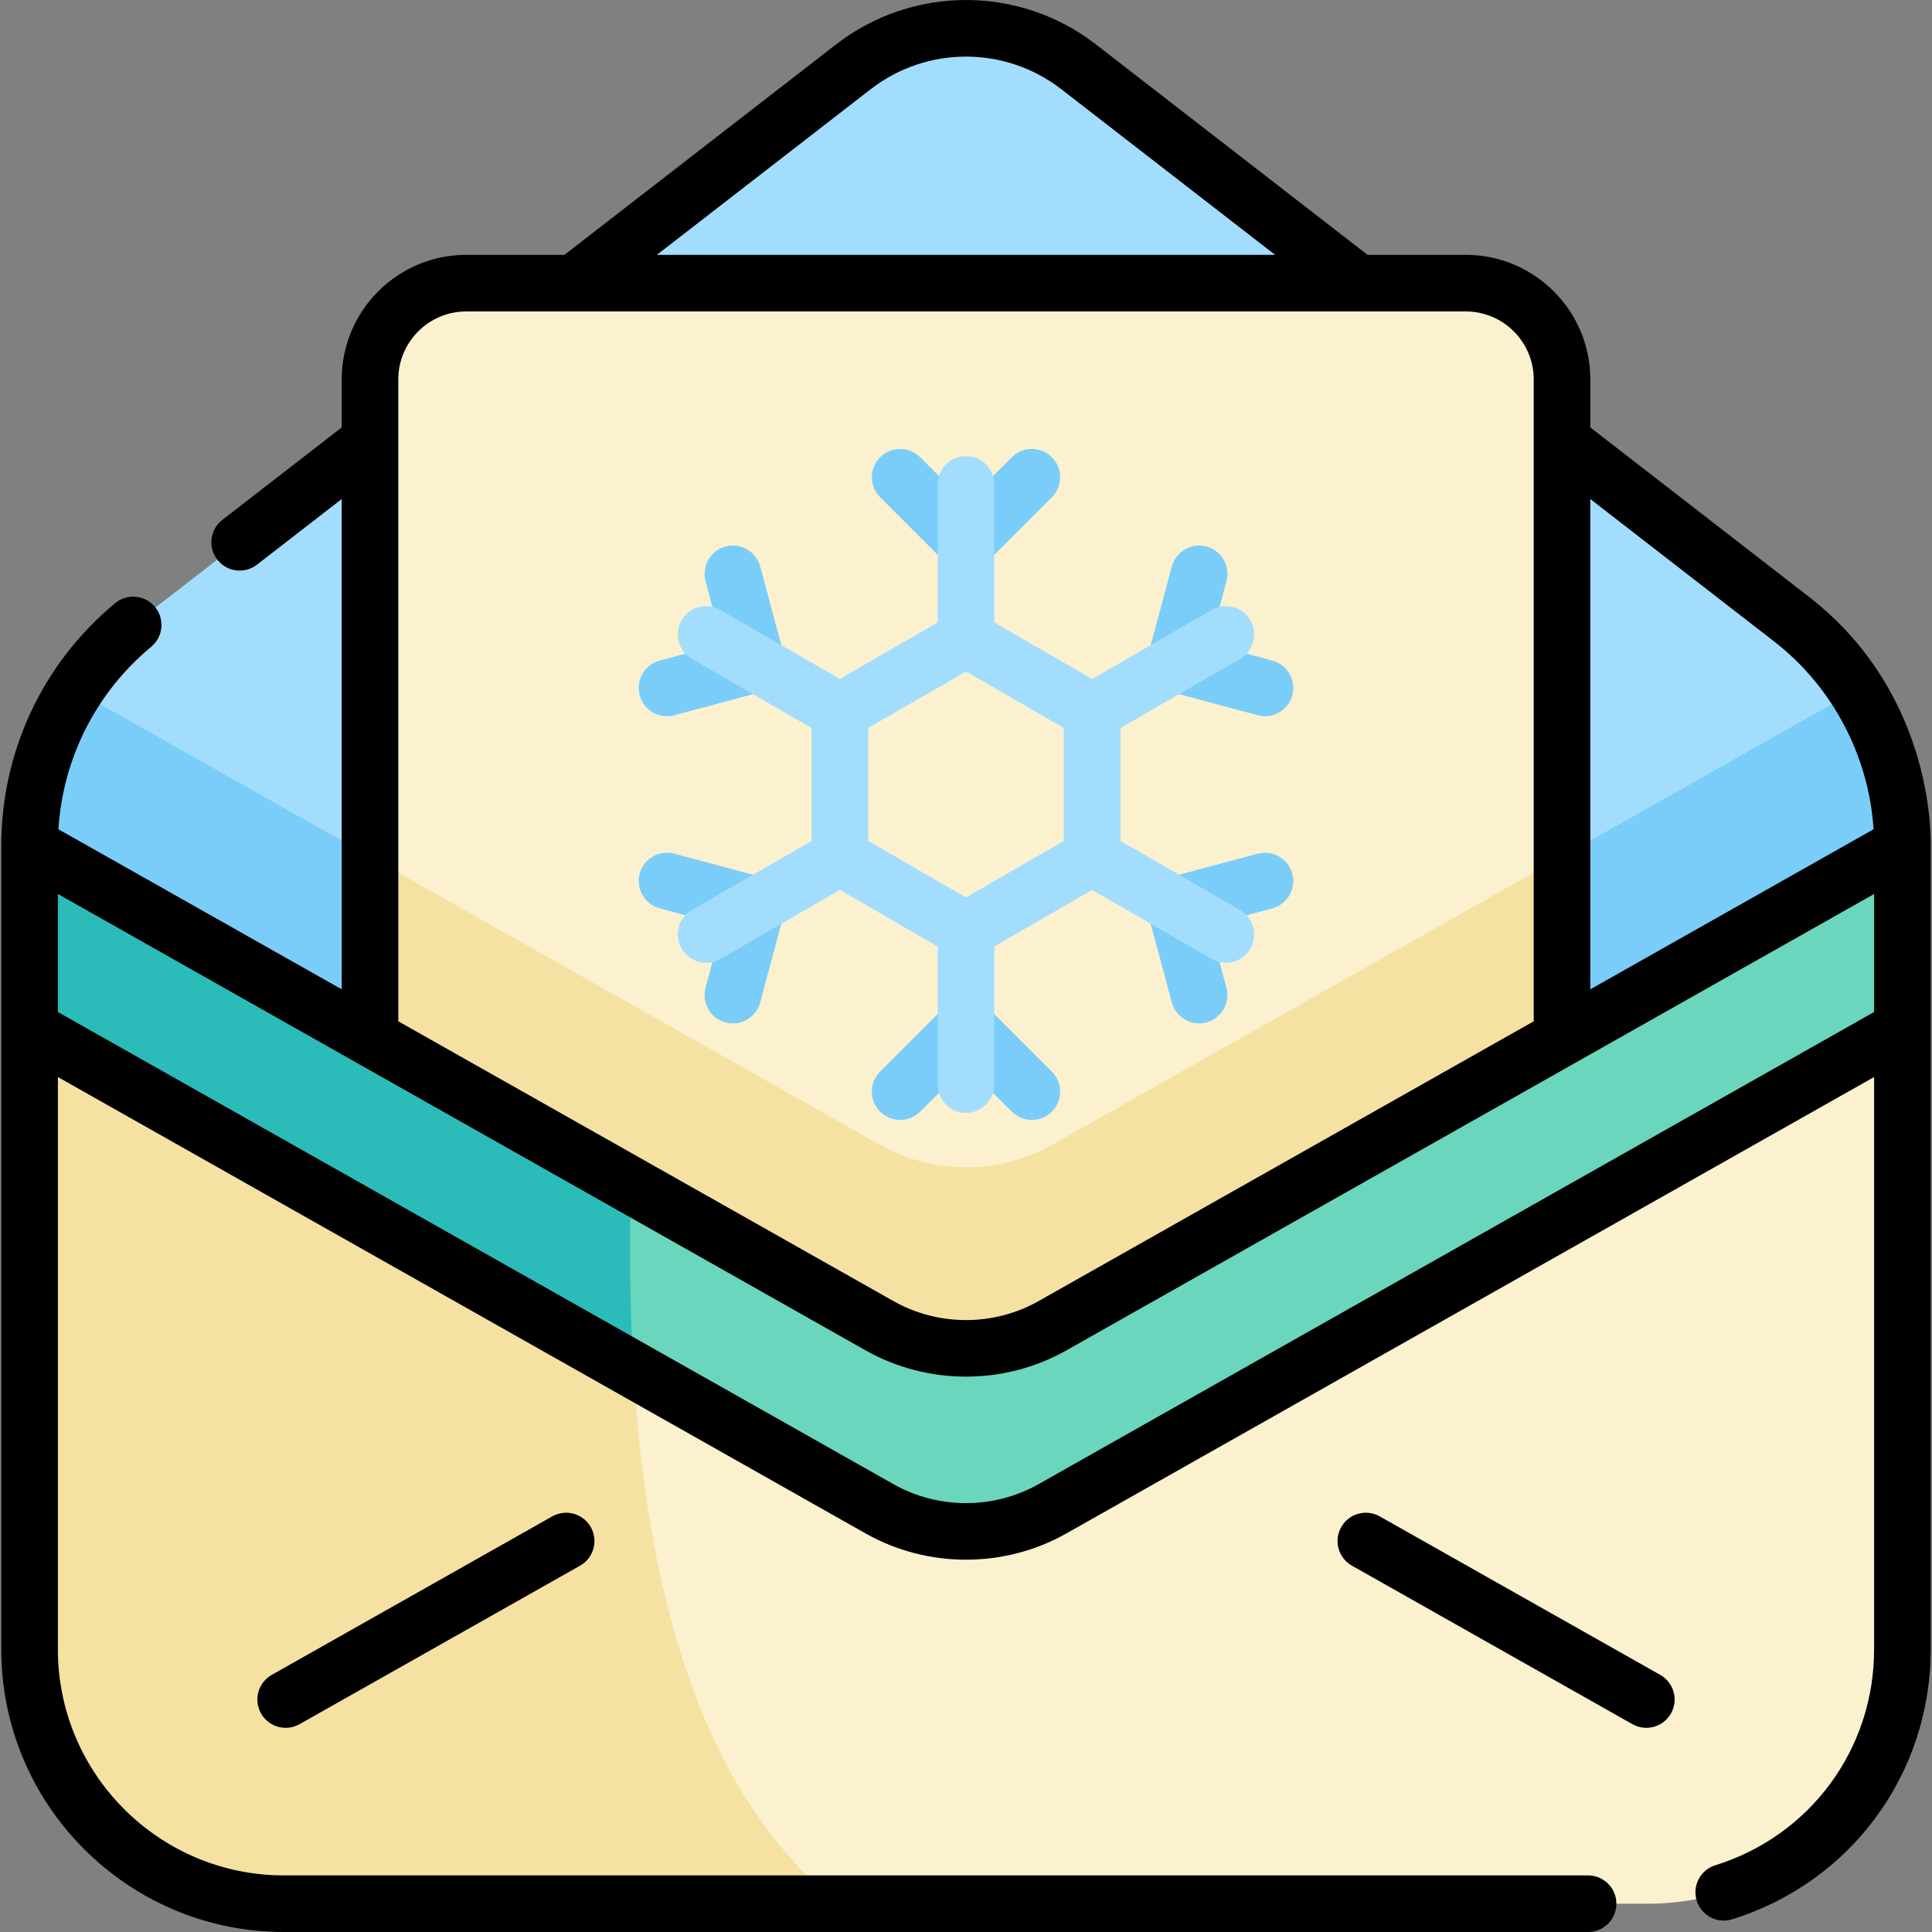 <svg id="Capa_1" enable-background="new 0 0 512.002 512.002" height="512" viewBox="0 0 512.002 512.002" width="512" xmlns="http://www.w3.org/2000/svg"><rect x="0" y="0" width="512.002" height="512.002" fill="#808080" stroke="none"/><g><path d="m504.161 224.06h-496.319v213.058c0 37.215 30.169 67.384 67.384 67.384h361.551c37.215 0 67.384-30.169 67.384-67.384z" fill="#fbf1cf"/><path d="m7.842 437.118c0 37.215 30.169 67.384 67.384 67.384h146.97c-44.536-35.676-57.996-108.815-54.772-197.409 0 0-56.518-44.269-106.474-83.033h-53.108z" fill="#f5e2a2"/><path d="m7.842 224.06 225.256 127.28c14.213 8.031 31.594 8.031 45.807 0l225.256-127.28c0-23.478-10.863-45.635-29.423-60.015l-188.877-146.329c-17.578-13.618-42.143-13.618-59.72 0l-188.877 146.33c-18.56 14.379-29.422 36.536-29.422 60.014z" fill="#a2ddfd"/><path d="m233.097 303.319-213.118-120.421c-7.823 12.123-12.137 26.378-12.137 41.16v.003l225.255 127.279c14.213 8.031 31.594 8.031 45.807 0l225.257-127.28c0-14.784-4.314-29.039-12.138-41.163l-213.118 120.422c-14.214 8.031-31.595 8.031-45.808 0z" fill="#7acdf9"/><path d="m388.445 75.036h-264.888c-14.085 0-25.504 11.419-25.504 25.504v205.945l160.934 77.451 154.962-77.451v-205.945c0-14.085-11.418-25.504-25.504-25.504z" fill="#fbf1cf"/><path d="m413.949 306.486v-79.473l-135.045 76.306c-14.213 8.031-31.594 8.031-45.807 0l-135.044-76.306v79.473l160.935 77.451z" fill="#f5e2a2"/><g><path d="m256.001 151.431c-1.919 0-3.839-.732-5.304-2.197l-17.453-17.453c-2.929-2.929-2.929-7.678 0-10.606 2.93-2.929 7.678-2.929 10.607 0l12.149 12.15 12.149-12.15c2.93-2.929 7.678-2.929 10.607 0s2.929 7.678 0 10.606l-17.453 17.453c-1.463 1.465-3.383 2.197-5.302 2.197z" fill="#7acdf9"/><path d="m256.001 176.792c-4.143 0-7.5-3.358-7.5-7.5v-40.922c0-4.142 3.357-7.5 7.5-7.5s7.5 3.358 7.5 7.5v40.921c0 4.143-3.357 7.501-7.5 7.501z" fill="#a2ddfd"/><path d="m176.762 189.803c-3.311 0-6.342-2.21-7.239-5.561-1.072-4.001 1.302-8.114 5.303-9.186l16.597-4.447-4.446-16.597c-1.072-4.001 1.302-8.113 5.303-9.186 4.001-1.07 8.114 1.303 9.186 5.304l6.388 23.841c1.072 4.001-1.302 8.113-5.303 9.186l-23.841 6.388c-.652.174-1.306.258-1.948.258z" fill="#7acdf9"/><path d="m222.563 196.095c-1.272 0-2.563-.324-3.743-1.006l-35.438-20.461c-3.587-2.071-4.816-6.658-2.745-10.245 2.071-3.588 6.659-4.818 10.245-2.745l35.438 20.461c3.587 2.071 4.816 6.658 2.745 10.245-1.39 2.406-3.911 3.751-6.502 3.751z" fill="#a2ddfd"/><path d="m194.225 271.21c-.643 0-1.296-.083-1.946-.257-4.001-1.072-6.375-5.185-5.303-9.186l4.446-16.597-16.597-4.447c-4.001-1.072-6.375-5.185-5.303-9.186 1.071-4.001 5.184-6.372 9.186-5.303l23.841 6.388c4.001 1.072 6.375 5.185 5.303 9.186l-6.388 23.841c-.898 3.35-3.928 5.561-7.239 5.561z" fill="#7acdf9"/><path d="m187.138 255.149c-2.592 0-5.112-1.345-6.502-3.752-2.071-3.587-.842-8.174 2.745-10.245l35.438-20.461c3.585-2.071 8.173-.843 10.245 2.745 2.071 3.587.842 8.174-2.745 10.245l-35.438 20.461c-1.181.682-2.471 1.007-3.743 1.007z" fill="#a2ddfd"/><path d="m273.454 296.801c-1.919 0-3.839-.732-5.304-2.197l-12.149-12.15-12.149 12.15c-2.93 2.929-7.678 2.929-10.607 0s-2.929-7.678 0-10.606l17.453-17.453c2.93-2.929 7.678-2.929 10.607 0l17.453 17.453c2.929 2.929 2.929 7.678 0 10.606-1.465 1.465-3.385 2.197-5.304 2.197z" fill="#7acdf9"/><path d="m256.001 294.909c-4.143 0-7.5-3.358-7.5-7.5v-40.921c0-4.142 3.357-7.5 7.5-7.5s7.5 3.358 7.5 7.5v40.921c0 4.142-3.357 7.5-7.5 7.5z" fill="#a2ddfd"/><path d="m317.777 271.21c-3.312 0-6.342-2.21-7.239-5.561l-6.388-23.841c-1.072-4.001 1.302-8.113 5.303-9.186l23.841-6.388c4.002-1.069 8.114 1.302 9.186 5.303s-1.302 8.114-5.303 9.186l-16.597 4.447 4.446 16.597c1.072 4.001-1.302 8.113-5.303 9.186-.65.173-1.303.257-1.946.257z" fill="#7acdf9"/><path d="m324.864 255.149c-1.272 0-2.563-.324-3.743-1.006l-35.439-20.461c-3.587-2.071-4.816-6.658-2.745-10.245 2.071-3.588 6.659-4.818 10.245-2.745l35.439 20.461c3.587 2.071 4.816 6.658 2.745 10.245-1.389 2.405-3.91 3.751-6.502 3.751z" fill="#a2ddfd"/><path d="m335.24 189.803c-.643 0-1.296-.083-1.946-.257l-23.841-6.388c-4.001-1.072-6.375-5.185-5.303-9.186l6.388-23.841c1.072-4 5.185-6.376 9.186-5.304s6.375 5.185 5.303 9.186l-4.446 16.597 16.597 4.447c4.001 1.072 6.375 5.185 5.303 9.186-.899 3.35-3.929 5.559-7.241 5.56z" fill="#7acdf9"/><g fill="#a2ddfd"><path d="m289.44 196.095c-2.592 0-5.112-1.345-6.502-3.751-2.071-3.587-.842-8.174 2.745-10.245l35.439-20.461c3.586-2.071 8.173-.842 10.245 2.745 2.071 3.587.842 8.174-2.745 10.245l-35.439 20.461c-1.181.681-2.471 1.006-3.743 1.006z"/><path d="m256.001 253.988c-1.295 0-2.59-.335-3.75-1.005l-33.427-19.299c-2.32-1.34-3.75-3.815-3.75-6.495v-38.599c0-2.68 1.43-5.155 3.75-6.495l33.427-19.299c2.32-1.34 5.18-1.34 7.5 0l33.427 19.299c2.32 1.34 3.75 3.815 3.75 6.495v38.598c0 2.68-1.43 5.155-3.75 6.495l-33.427 19.299c-1.16.67-2.455 1.006-3.75 1.006zm-25.927-31.129 25.927 14.969 25.927-14.969v-29.938l-25.927-14.969-25.927 14.969z"/></g></g><path d="m278.905 351.34c-14.213 8.031-31.594 8.031-45.807 0l-225.256-127.28v48.514l225.256 127.279c14.213 8.031 31.594 8.031 45.807 0l225.256-127.279v-48.514z" fill="#6ad6bd"/><path d="m167.206 314.108-159.364-90.048v48.514l160.028 90.423c-.927-15.592-1.114-31.941-.664-48.889z" fill="#2bbcb9"/><path d="m439.987 443.863-74.333-42.001c-3.607-2.038-8.182-.767-10.219 2.84-2.038 3.606-.767 8.182 2.84 10.219l74.333 42.001c3.626 2.048 8.192.747 10.219-2.84 2.038-3.606.767-8.181-2.84-10.219zm-293.639-42.001-74.333 42.001c-3.606 2.038-4.878 6.613-2.84 10.219 2.031 3.595 6.601 4.884 10.219 2.84l74.333-42.001c3.606-2.038 4.878-6.613 2.84-10.219-2.039-3.608-6.613-4.879-10.219-2.84zm332.983-243.745-57.882-44.844v-12.732c0-18.199-14.806-33.004-33.004-33.004h-26.031l-71.96-55.75c-20.285-15.715-48.62-15.715-68.907.001l-71.959 55.75h-26.031c-18.198 0-33.004 14.806-33.004 33.004v12.732l-31.639 24.512c-3.274 2.537-3.872 7.248-1.335 10.522 2.544 3.285 7.257 3.865 10.522 1.335l22.451-17.394v129.932l-75.066-42.416c1.17-18.806 9.98-36.247 24.594-48.366 3.188-2.645 3.63-7.373.986-10.561-2.644-3.189-7.372-3.63-10.561-.986-19.526 16.191-30.165 39.78-30.165 64.208v213.058c0 41.291 33.593 74.884 74.884 74.884h345.633c4.143 0 7.5-3.358 7.5-7.5s-3.357-7.5-7.5-7.5h-345.631c-33.019 0-59.884-26.864-59.884-59.884v-151.691l214.066 120.957c16.401 9.268 36.783 9.269 53.186 0l214.066-120.957v151.691c0 26.381-16.908 49.366-42.073 57.193-3.955 1.23-6.164 5.434-4.934 9.389 1.231 3.961 5.439 6.162 9.389 4.934 31.473-9.789 52.618-38.529 52.618-71.516 0-41.362 0-171.802 0-213.058-.07-.293 1.695-39.584-32.329-65.943zm-57.882-25.868 48.694 37.726c15.468 11.983 25.125 30.352 26.374 49.79l-75.069 42.417v-129.933zm-190.716-108.604c14.877-11.526 35.657-11.525 50.534 0l56.654 43.892h-163.841zm-125.18 76.896c0-9.928 8.076-18.004 18.004-18.004h264.889c9.928 0 18.004 8.077 18.004 18.004v170.116l-131.235 74.153c-11.852 6.697-26.576 6.697-38.428 0l-131.234-74.153zm391.107 167.657-221.445 125.126c-11.853 6.696-26.578 6.696-38.428 0l-221.445-125.126v-31.286c12.247 6.92 201.817 114.035 214.066 120.957 16.401 9.268 36.781 9.27 53.186 0 12.647-7.146 183.333-103.591 214.066-120.957z"/></g></svg>